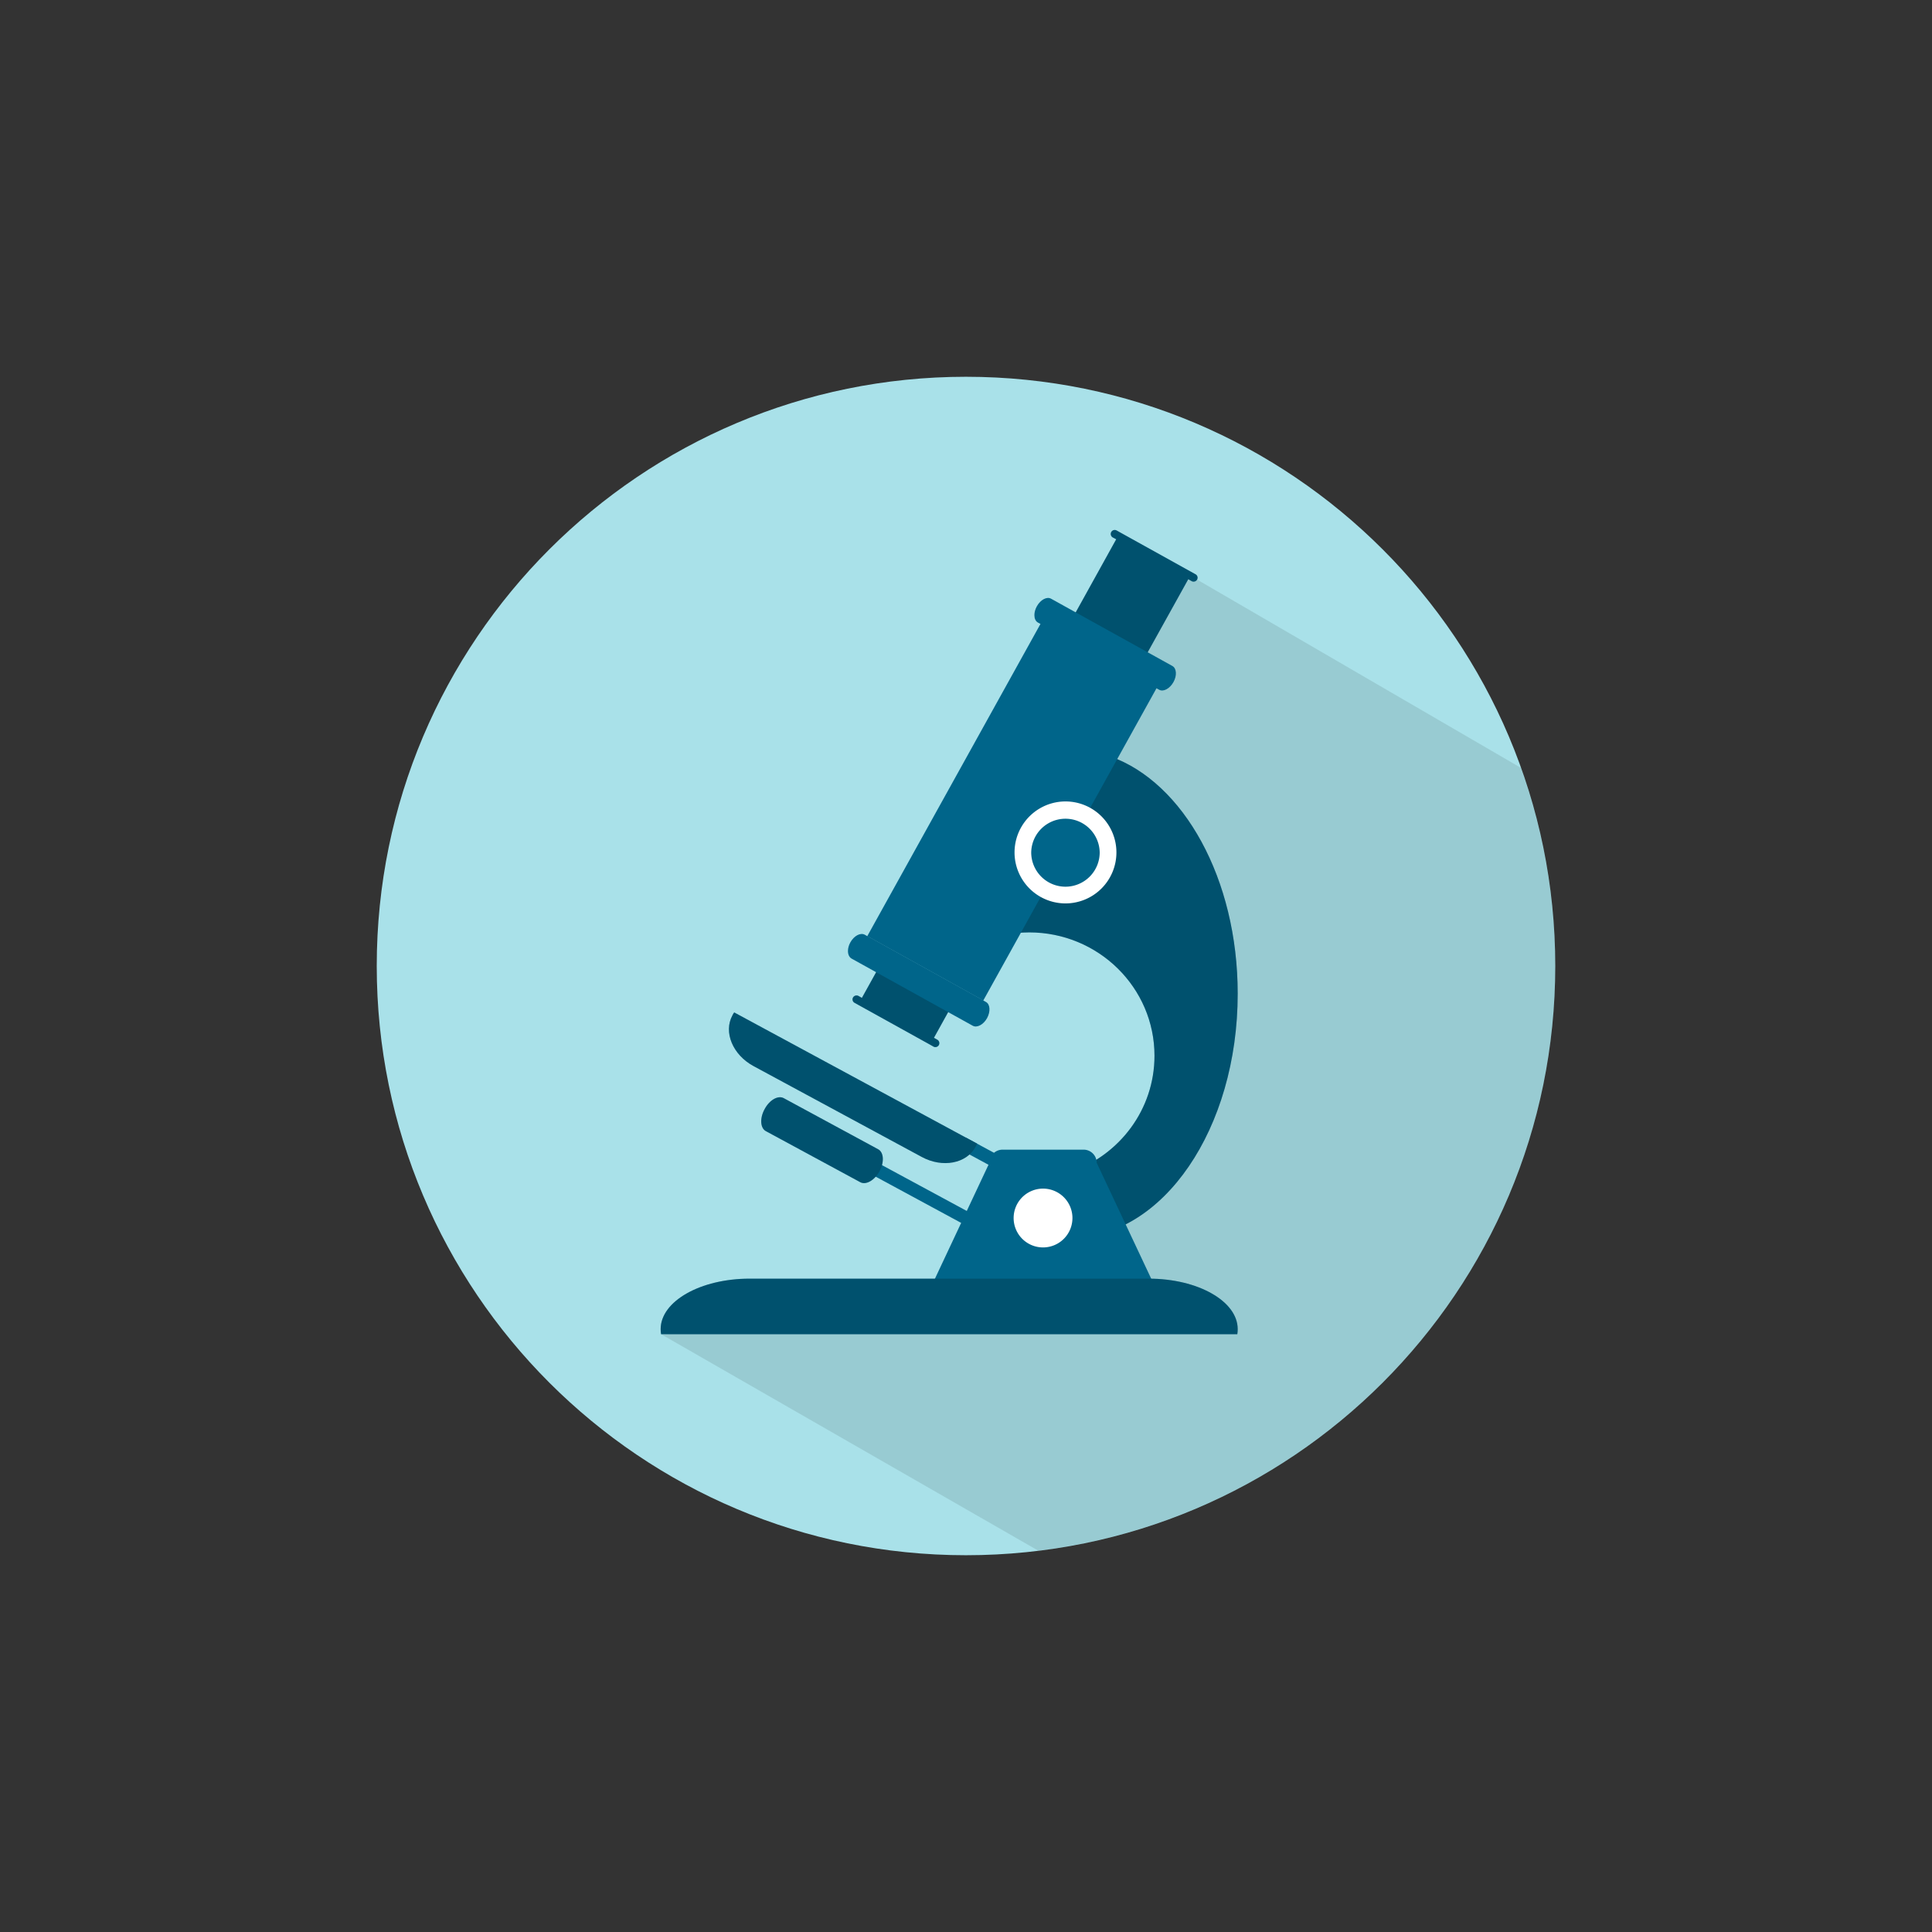 <svg data-bbox="39 39.003 122 121.994" viewBox="0 0 200 200" height="200" width="200" xmlns="http://www.w3.org/2000/svg" data-type="color">
    <rect x="0" y="0" width="200" height="200" fill="#333333" stroke="none"/>
    <g>
        <path d="M161 100c0 33.69-27.311 60.997-61.007 60.997C66.311 160.997 39 133.69 39 100c0-33.686 27.311-60.997 60.993-60.997C133.689 39.003 161 66.314 161 100z" fill="#A9E1E9" data-color="1"/>
        <path d="M97.035 107.632l-.354-.198 2.095-3.78-7.453-4.138-2.1 3.784-.354-.202a.424.424 0 0 0-.564.163.402.402 0 0 0 .16.551l.354.198 7.467 4.138.344.195a.412.412 0 0 0 .559-.157.413.413 0 0 0-.154-.554z" fill="#00658A" data-color="2"/>
        <path d="M161 100c0-7.196-1.262-14.1-3.552-20.51-11.174-6.498-22.353-12.994-33.526-19.49-.11.197-.769-.316-.969-.423l-2.578.049-3.669 7.94 2.765 1.612c.439.244.695.01.306.694-.374.676.409 1.093-.035.847l-.713.153-1.6.153.688.382-3.819 7.236c7.213 3.037 11.203 12.956 11.203 24.484 0 11.05-4.413 18.773-11.167 22.208l2.625 8c4.968.077 10.146 1.371 10.146 4.208 0 .18-4.283-1.758-4.312-1.583l-54.355 2.156 39.044 22.408C137.64 156.831 161 131.15 161 100z" opacity=".1"/>
        <path d="M123.757 59.447l-8.166-4.533a.41.41 0 0 0-.554.16.417.417 0 0 0 .15.559l.364.192-4.465 8.057 7.448 4.134 4.475-8.056.354.201a.416.416 0 0 0 .559-.161.402.402 0 0 0-.165-.553z" fill="#00658A" data-color="2"/>
        <path d="M128.127 102.868c0 13.955-7.727 25.274-17.275 25.274v-6.82c5.043-1.751 8.66-6.466 8.66-12.032 0-7.049-5.806-12.769-12.965-12.769-.918 0-1.801.102-2.659.282l11.069-18.49c7.563 2.693 13.17 12.659 13.17 24.555z" fill="#00658A" data-color="2"/>
        <path d="M128.127 102.868c0 13.955-7.727 25.274-17.275 25.274v-6.82c5.043-1.751 8.66-6.466 8.66-12.032 0-7.049-5.806-12.769-12.965-12.769-.918 0-1.801.102-2.659.282l11.069-18.49c7.563 2.693 13.17 12.659 13.17 24.555z" opacity=".2"/>
        <path d="M97.035 107.632l-.354-.198 2.095-3.78-7.453-4.138-2.1 3.784-.354-.202a.424.424 0 0 0-.564.163.402.402 0 0 0 .16.551l.354.198 7.467 4.138.344.195a.412.412 0 0 0 .559-.157.413.413 0 0 0-.154-.554z" opacity=".2"/>
        <path d="M123.757 59.447l-8.166-4.533a.41.41 0 0 0-.554.16.417.417 0 0 0 .15.559l.364.192-4.465 8.057 7.448 4.134 4.475-8.056.354.201a.416.416 0 0 0 .559-.161.402.402 0 0 0-.165-.553z" opacity=".2"/>
        <path fill="#00658A" d="M101.79 103.57l-.68 1.23-12.01-6.66.68-1.23 12.01 6.66z" data-color="2"/>
        <path d="M121.47 70.62c-.38.67-1.04 1.03-1.48.78l-.27-.15-17.93 32.32-12.01-6.66 17.93-32.32-.26-.14c-.25-.14-.37-.43-.37-.77 0-.29.08-.6.25-.91.38-.69 1.04-1.04 1.48-.79l12.55 6.96c.44.24.5.99.11 1.68z" fill="#00658A" data-color="2"/>
        <path d="M102.18 105.4c-.38.68-1.05 1.03-1.49.78l-12.54-6.95c-.24-.14-.37-.43-.37-.78 0-.28.08-.6.25-.9.38-.68 1.04-1.03 1.49-.79l.26.15 12.01 6.66.27.15c.45.24.49 1 .12 1.68z" fill="#00658A" data-color="2"/>
        <path d="M120.285 134.734c0 .748-.609 1.353-1.352 1.353H97.025a1.354 1.354 0 0 1-1.352-1.353l6.754-14.368c0-.748.609-1.354 1.362-1.354h8.38c.753 0 1.357.606 1.357 1.354l6.759 14.368z" fill="#00658A" data-color="2"/>
        <path d="M128.087 138.115c.03-.174.04-.347.04-.526 0-2.886-4.115-5.223-9.209-5.223H77.6c-5.088 0-9.209 2.337-9.209 5.223 0 .18.01.352.045.526h59.651z" fill="#00658A" data-color="2"/>
        <path fill="#00658A" d="M105.899 122.505l-6.54-3.531.654-1.197 6.534 3.536-.648 1.192z" data-color="2"/>
        <path fill="#00658A" d="M102.741 128.347L81.665 116.95l.644-1.195 21.086 11.394-.654 1.198z" data-color="2"/>
        <path d="M79.151 114.818c.499-.944 1.387-1.456 1.98-1.139l9.772 5.29c.594.317.653 1.339.145 2.278-.514.944-1.402 1.452-1.99 1.135l-9.772-5.285c-.589-.316-.649-1.338-.135-2.279z" fill="#00658A" data-color="2"/>
        <path d="M79.151 114.818c.499-.944 1.387-1.456 1.98-1.139l9.772 5.29c.594.317.653 1.339.145 2.278-.514.944-1.402 1.452-1.99 1.135l-9.772-5.285c-.589-.316-.649-1.338-.135-2.279z" opacity=".2"/>
        <path d="M115.571 88.24a5.275 5.275 0 0 1-5.268 5.281 5.277 5.277 0 1 1 0-10.556 5.273 5.273 0 0 1 5.268 5.275z" fill="#FFFFFF" data-color="3"/>
        <path d="M113.84 88.24a3.546 3.546 0 0 1-3.537 3.551 3.549 3.549 0 0 1-3.552-3.551 3.545 3.545 0 0 1 7.089 0z" fill="#00658A" data-color="2"/>
        <path fill="#FFFFFF" d="M111.019 126.09a3.044 3.044 0 1 1-3.043-3.045 3.044 3.044 0 0 1 3.043 3.045z" data-color="3"/>
        <path d="M76.004 104.804c-.07.095-.14.201-.185.308-.948 1.738.035 4.082 2.175 5.243l17.424 9.411c2.14 1.161 4.634.692 5.572-1.045.065-.106.115-.216.155-.333l-25.141-13.584z" fill="#00658A" data-color="2"/>
        <path d="M76.004 104.804c-.07.095-.14.201-.185.308-.948 1.738.035 4.082 2.175 5.243l17.424 9.411c2.14 1.161 4.634.692 5.572-1.045.065-.106.115-.216.155-.333l-25.141-13.584z" opacity=".2"/>
        <path d="M128.087 138.115c.03-.174.04-.347.04-.526 0-2.886-4.115-5.223-9.209-5.223H77.6c-5.088 0-9.209 2.337-9.209 5.223 0 .18.01.352.045.526h59.651z" opacity=".2"/>
    </g>
</svg>

